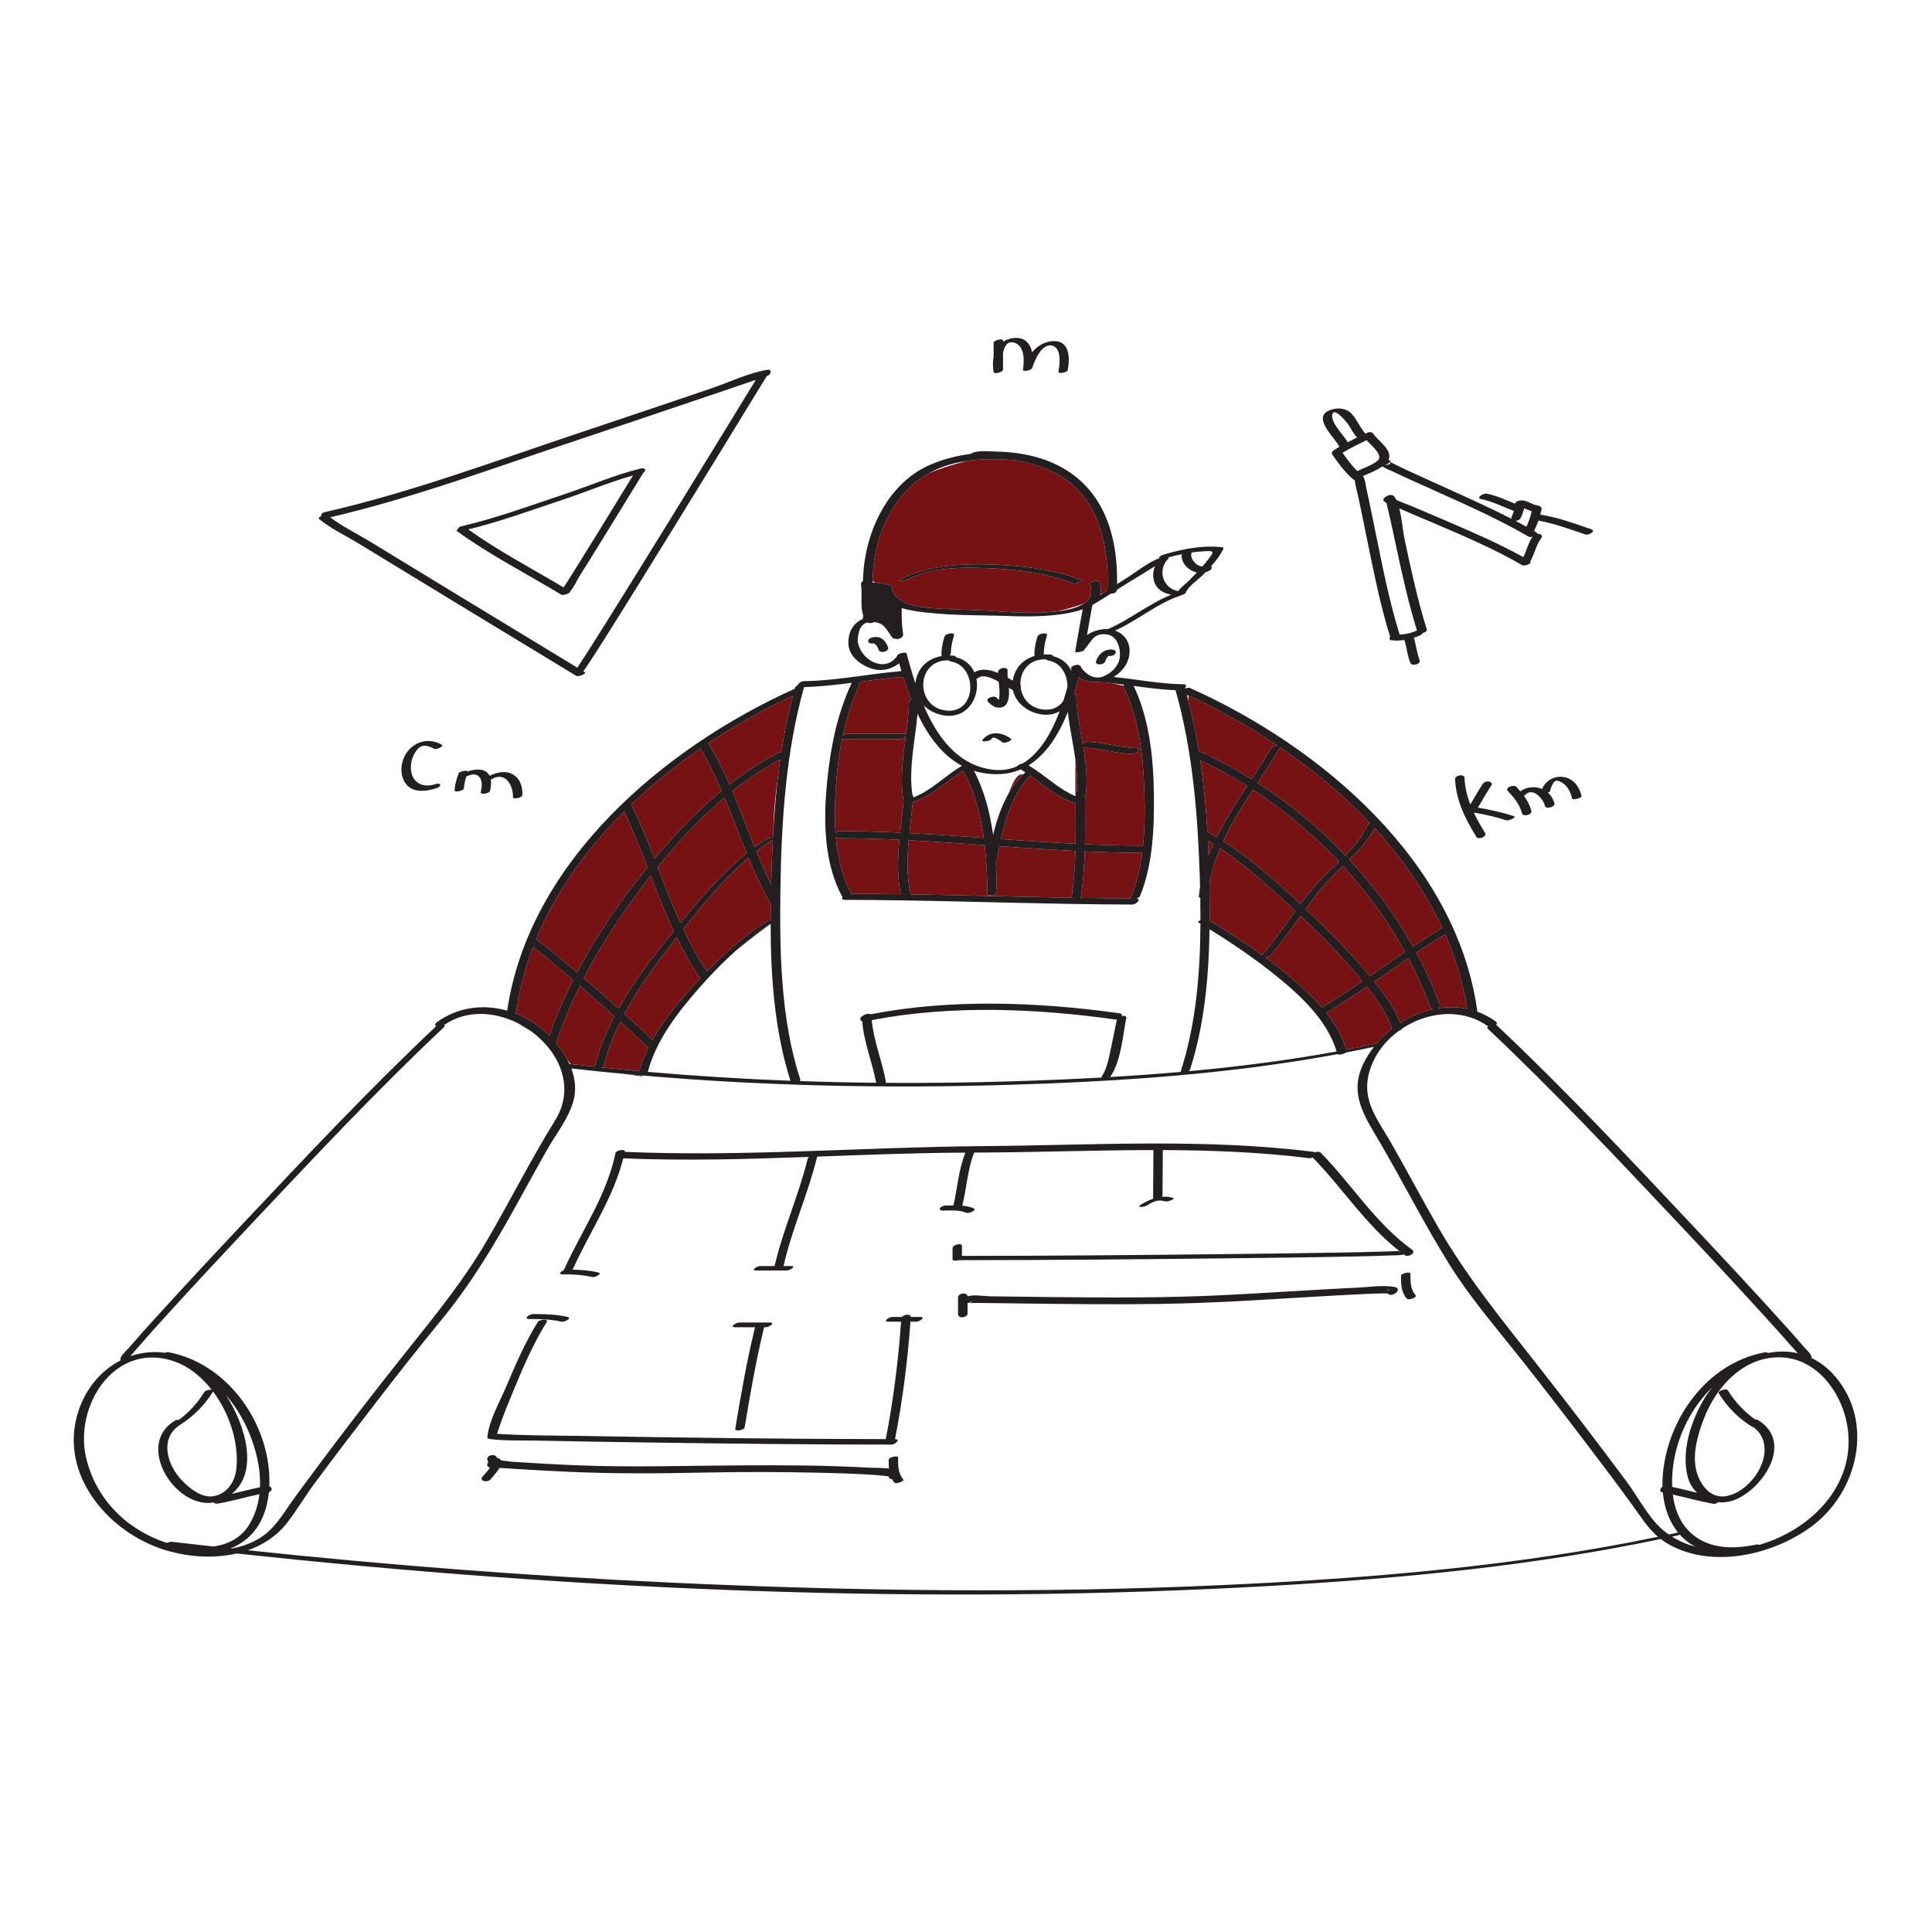 <?xml version="1.0" standalone="no"?>
<svg version="1.1" id="Layer_1" xmlns="http://www.w3.org/2000/svg" xmlns:xlink="http://www.w3.org/1999/xlink" x="0px" y="0px" width="595.28px" height="595.28px" viewBox="0 0 595.28 595.28" enable-background="new 0 0 595.28 595.28" xml:space="preserve">
<path id="color_x5F_2" fill="#761214" d="M268.857,179.088l0.996,0.459c1.328,0.11,2.644,0.243,3.917,0.663
	c0.204,0.019,0.367,0.074,0.457,0.177c0.137,0.054,0.276,0.098,0.413,0.16c0.504,0.228,0.357,0.72,0.085,1.063
	c1.735,3.788,5.609,5.01,9.738,5.483c6.281,0.72,12.628,0.698,18.936,1.016c2.917,0.147,13.937,1.285,22.414,0.255
	c2.517-0.61,5.863-1.501,8.164-2.417c1.992-1.333,2.848-3.241,1.788-5.963c-0.248-0.635,2.6-1.542,2.897-0.776
	c0.568,1.46,0.63,2.711,0.339,3.805c0.25-0.085,0.484-0.148,0.697-0.198c0.507-0.318,1.016-0.636,1.521-0.958
	c0.504-13.752-2.618-29.036-15.806-35.946c-4.214-2.208-8.82-3.568-13.528-4.201c-4.652-0.292-9.374-0.355-13.978,0.311
	c-0.192,0.049-0.373,0.085-0.567,0.137c-4.652,1.241-8.196,2.433-10.949,3.563C274.766,152.127,268.96,165.964,268.857,179.088z
	 M303.84,173.883c9.944,0.221,20.249,1.319,29.592,4.913c0.177,0.068-1.953,1.259-2.738,0.957
	c-7.757-2.983-16.372-4.227-24.637-4.623c-8.685-0.416-18.731-0.62-26.644,3.503c-0.489,0.255-3.409,0.626-2.197-0.005
	C285.244,174.445,294.933,173.686,303.84,173.883z M376.888,259.174c2.534-5.462,5.819-10.729,9.16-15.849
	c9.617,6.261,18.586,13.766,26.536,22.21c-2.189,2.128-4.453,4.208-6.538,6.474c-1.916,2.082-3.667,4.297-5.357,6.56
	C393.297,271.572,385.406,264.643,376.888,259.174z M373.911,260c-0.546,1.193-1.056,2.396-1.523,3.61
	c-0.06-1.562-0.132-3.125-0.213-4.691C372.756,259.273,373.336,259.631,373.911,260z M399.11,280.706
	c-3.318,4.585-6.486,9.292-10.213,13.558c-5.226-3.781-10.684-7.256-16.19-10.587c0.028-3.737-0.006-7.455-0.07-11.132
	c0.593-3.837,1.762-7.57,3.298-11.215C384.229,266.942,391.868,273.888,399.11,280.706z M387.447,241.191
	c2.442-3.713,4.858-7.352,6.977-10.937c9.964,6.783,19.393,14.616,27.67,23.375c-0.337,0.135-0.608,0.315-0.708,0.533
	c-1.677,3.658-4.131,6.632-6.833,9.41C406.427,255.047,397.261,247.495,387.447,241.191z M374.893,257.933
	c-0.948-0.576-1.901-1.138-2.865-1.673c-0.44-7.348-1.137-14.715-2.212-22.005c4.932,2.33,9.761,4.986,14.448,7.938
	C380.927,247.287,377.577,252.513,374.893,257.933z M421.164,304.002c3.126,3.916,6.191,8.232,7.72,12.991
	c-1.716,1.346-3.303,2.858-4.709,4.514c-3.118,0.672-6.246,1.302-9.381,1.9c-1.214-4.159-3.416-7.906-6.125-11.321
	C412.929,309.536,417.065,306.797,421.164,304.002z M435.211,315.098c-0.664,0.356-1.301,0.698-1.911,1.025
	C433.924,315.757,434.561,315.414,435.211,315.098z M419.812,302.334c-4.079,2.78-8.194,5.504-12.435,8.042
	c-0.031,0.018-0.053,0.038-0.081,0.057c-3.052-3.529-6.577-6.701-9.992-9.605c-2.398-2.04-4.885-3.974-7.424-5.841
	c0.601-0.087,1.226-0.284,1.445-0.532c3.412-3.863,6.383-8.062,9.39-12.233c0.427,0.404,0.855,0.809,1.28,1.21
	C408.284,289.38,414.328,295.629,419.812,302.334z M441.532,310.953c-3.544,0.771-6.984,2.232-10.104,4.233
	c-1.745-4.676-4.907-8.857-7.997-12.73c3.508-2.417,7.002-4.855,10.52-7.257c2.597,4.909,4.858,9.965,6.735,15.135
	C440.818,310.696,441.145,310.887,441.532,310.953z M369.412,231.677c-0.841-5.242-1.903-10.431-3.198-15.542
	c-0.036-0.733-0.038-1.323-0.025-1.81c9.229,4.245,18.5,9.38,27.375,15.35c-0.714,0.074-1.553,0.307-1.781,0.695
	c-1.869,3.19-3.972,6.415-6.121,9.691c-4.998-3.107-10.153-5.895-15.421-8.315C369.993,231.633,369.702,231.622,369.412,231.677z
	 M423.54,255.17c8.501,9.262,15.681,19.54,20.846,30.701c-3.056,1.855-6.058,3.792-9.023,5.782
	c-5.376-9.631-12.029-18.647-19.627-26.811C418.702,261.933,421.518,258.927,423.54,255.17z M413.74,266.781
	c7.442,8.094,13.943,17.021,19.182,26.53c-3.627,2.473-7.226,4.987-10.841,7.476c-4.793-5.869-10.109-11.317-15.538-16.591
	c-1.405-1.365-2.83-2.743-4.272-4.122c2.043-2.795,4.138-5.55,6.435-8.15C410.307,270.11,412.025,268.438,413.74,266.781z
	 M436.395,293.539c2.923-1.965,5.881-3.877,8.89-5.714c3.195,7.306,5.499,14.988,6.752,23.001c-2.972-0.617-6.021-0.638-9.02-0.154
	c0.448-0.259,0.733-0.657,0.567-1.114C441.593,304.072,439.176,298.722,436.395,293.539z M197.84,331.657l-5.535-0.772
	c1.869,0.175,3.74,0.335,5.61,0.497L197.84,331.657z M237.443,284.659c0,0.003,0,0.006,0,0.009
	c-2.107,1.539-6.34,4.691-10.855,8.383C230.017,289.983,233.632,287.132,237.443,284.659z M196.975,330.021
	c-3.881-0.352-7.761-0.724-11.636-1.13c0.391-0.14,0.693-0.327,0.744-0.541c1.104-4.672,2.861-9.195,5.032-13.57
	c2.807,2.56,5.595,5.138,8.367,7.73c0.089,0.083,0.225,0.129,0.383,0.15C198.68,325.039,197.696,327.493,196.975,330.021z
	 M218.29,229.094c-0.021-0.036-0.052-0.063-0.08-0.093c8.473-5.646,17.295-10.535,26.09-14.6
	c-1.497,5.671-2.656,11.448-3.557,17.282c-0.233,0.012-0.478,0.069-0.719,0.192c-5.405,2.765-10.483,6.108-15.276,9.851
	C222.848,237.401,220.765,233.159,218.29,229.094z M190.589,310.808c-3.538-3.188-7.108-6.341-10.724-9.44
	c5.464-10.575,12.136-20.567,19.356-29.931c0.418-0.543,0.847-1.084,1.272-1.625c2.233,5.77,4.492,11.524,7.101,17.107
	C201.645,294.201,195.425,302.217,190.589,310.808z M175.983,327.86c-0.047-0.005-0.109-0.001-0.173,0.004
	c-0.255-0.367-0.594-0.835-1.023-1.384c-0.956-1.81-2.126-3.522-3.426-5.079c2.004-6.056,4.48-11.947,7.316-17.673
	c3.585,3.097,7.13,6.24,10.641,9.421c-2.627,4.999-4.75,10.181-6.035,15.522C180.848,328.41,178.415,328.143,175.983,327.86z
	 M237.602,272.5c-1.653-3.329-3.146-6.73-4.555-10.168c1.647-1.285,3.334-2.486,5.064-3.578c-0.216,4.185-0.369,8.358-0.479,12.503
	C237.621,271.668,237.612,272.085,237.602,272.5z M208.498,288.835c2.118,4.353,4.484,8.583,7.26,12.614
	c-0.657,0.698-1.313,1.397-1.958,2.102c-4.62,5.054-9.292,10.688-12.744,16.858c-2.885-2.69-5.787-5.366-8.711-8.018
	c4.483-8.362,10.371-16.157,15.991-23.35C208.389,288.973,208.444,288.903,208.498,288.835z M240.39,234.012
	c-0.304,2.129-0.57,4.266-0.813,6.406c-0.645,4.466-1.117,9.013-1.238,13.239c-0.021,0.732-0.038,1.452-0.054,2.167
	c-0.044,0.743-0.098,1.486-0.137,2.228c-0.646,0.034-1.554,0.214-1.813,0.375c-1.302,0.804-2.573,1.672-3.82,2.585
	c-2.318-5.743-4.47-11.559-6.886-17.255C230.271,240.058,235.187,236.756,240.39,234.012z M159.571,315.27
	c1.396,0.702,2.74,1.515,4.006,2.43C161.909,316.771,160.569,315.936,159.571,315.27z M230.642,264.287
	c1.968,4.73,4.092,9.39,6.636,13.861c0.049,0.086,0.122,0.15,0.206,0.204c-0.024,1.68-0.04,3.367-0.043,5.061
	c-0.315,0.067-0.583,0.146-0.705,0.222c-6.98,4.29-13.21,9.804-18.94,15.691c-2.786-4.179-5.153-8.564-7.271-13.073
	C216.48,278.693,223.127,270.666,230.642,264.287z M223.226,245.719c2.369,5.683,4.507,11.472,6.837,17.174
	c-7.642,6.145-14.283,14.036-20.406,21.503c-2.557-5.648-4.782-11.462-7.023-17.271C208.806,259.5,215.641,252.105,223.226,245.719z
	 M197.761,269.406c-7.449,9.368-14.309,19.503-19.947,30.223c-4.095-3.47-8.243-6.875-12.467-10.181
	c-0.04-0.031-0.087-0.055-0.138-0.075c6.027-14.649,15.567-27.847,27.084-39.32c2.666,5.607,4.958,11.392,7.207,17.196
	C198.917,267.967,198.334,268.686,197.761,269.406z M164.247,291.772c4.186,3.313,8.309,6.708,12.371,10.178
	c-2.818,5.579-5.293,11.31-7.34,17.172c-0.354-0.353-0.711-0.695-1.07-1.023c-2.792-2.552-6.019-4.536-9.448-5.859
	c0.171-0.15,0.29-0.325,0.317-0.521C160.04,304.816,161.813,298.163,164.247,291.772z M201.665,264.622
	c-2.202-5.667-4.472-11.304-7.139-16.747c6.605-6.319,13.793-12.088,21.3-17.259c2.496,4.198,4.601,8.572,6.521,13.032
	C214.771,249.896,207.93,257.124,201.665,264.622z M348.36,276.804c-5.123-0.014-10.245-0.069-15.368-0.146
	c0.73-4.755,1.076-9.53,1.227-14.316c5.674,0.25,11.352,0.411,17.037,0.429c0.255,0,0.479-0.053,0.675-0.138
	c-0.64,4.887-1.748,9.674-3.571,14.106C348.351,276.763,348.353,276.784,348.36,276.804z M303.123,258.169
	c-7.641-0.545-15.282-1.073-22.93-1.468c0.337-3.197,0.748-6.387,1.038-9.548c5.92-1.919,10.357-6.377,15.548-9.675
	C300.21,243.709,302.108,250.873,303.123,258.169z M278.302,208.537c0.736,2.32,1.557,4.68,2.484,7.007l-0.001,0.03
	c-0.412,0.196-0.722,0.471-0.728,0.805c-0.058,3.261-0.443,6.54-0.876,9.824c-0.131-0.063-0.327-0.103-0.622-0.103
	c-5.793,0-11.586,0-17.38,0c-0.45,0-1.072,0.29-1.492,0.624c1.248-5.783,3.043-11.439,5.533-16.695
	c4.254-0.562,8.509-1.122,12.789-1.446C278.11,208.576,278.208,208.56,278.302,208.537z M339.973,210.257
	c0.865,0.066,1.727,0.155,2.588,0.245l3.506,0.767c-0.019,0.04-0.026,0.077-0.01,0.11c4.999,10.001,6.18,21.755,6.545,32.778
	c0.177,5.349,0.148,10.981-0.439,16.529c-0.18-0.074-0.4-0.12-0.672-0.121c-5.742-0.018-11.476-0.181-17.207-0.436
	c0.093-4.594,0.045-9.195,0.018-13.797c0.963-5.299,0.363-10.636-0.519-15.972c0.091,0.015,0.194,0.025,0.313,0.028
	c5.007,0.129,9.794,1.803,14.805,1.932c1.205,0.031,3.047-1.762,1.082-1.813c-5.007-0.129-9.794-1.803-14.805-1.932
	c-0.528-0.014-1.178,0.323-1.577,0.71c-0.858-5.02-1.877-10.037-1.979-15.018c-0.005-0.241-0.291-0.355-0.681-0.368
	c0.55-1.781,1.026-3.535,1.439-5.219c1.975,1.351,4.442,1.723,6.835,1.313C339.343,210.129,339.581,210.228,339.973,210.257z
	 M280.614,275.568c-1.285-5.472-1.152-11.067-0.641-16.662c7.815,0.403,15.623,0.946,23.431,1.504
	c0.59,5.126,0.789,10.273,0.818,15.163c0.004,0.663,2.903,0.181,2.897-0.776c-0.018-2.959-0.101-6.015-0.291-9.101
	c0.151-0.116,0.257-0.246,0.281-0.385c0.253-1.46,0.534-3,0.85-4.577c7.791,0.555,15.583,1.085,23.381,1.468
	c-0.136,4.818-0.469,9.625-1.18,14.413C313.645,276.337,297.131,275.841,280.614,275.568z M308.42,258.546
	c1.571-7.09,4.073-14.614,8.916-19.478c0.127,0.042,0.256,0.087,0.387,0.134c4.369,3.133,8.428,6.805,13.684,8.242
	c0.025,4.184,0.059,8.368-0.014,12.545C323.73,259.61,316.075,259.09,308.42,258.546z M277.757,206.784
	c-0.246,0.02-0.49,0.049-0.736,0.07l0.707-0.17C277.738,206.718,277.747,206.75,277.757,206.784z M331.396,245.331
	c-0.019-0.008-0.037-0.019-0.056-0.027v-11.308c0.447,3.248,0.702,6.493,0.459,9.721c-0.245,0.184-0.408,0.407-0.408,0.662
	C331.392,244.697,331.395,245.014,331.396,245.331z M310.779,244.452c1.127-3.04,2.373-5.456,3.561-5.795
	c0.253-0.072,0.564-0.087,0.914-0.062C313.495,240.292,312.022,242.279,310.779,244.452z M277.535,275.523
	c-5.067-0.074-10.134-0.128-15.202-0.139c-2.888-5.342-4.261-11.352-4.796-17.467c0.202,0.207,0.538,0.346,1.027,0.347
	c6.191,0.019,12.374,0.211,18.553,0.5C276.58,264.385,276.379,270.011,277.535,275.523z M259.49,227.646
	c0.129,0.044,0.312,0.069,0.555,0.069c5.793,0,11.586,0,17.38,0c0.515,0,1.252-0.378,1.658-0.768
	c-0.881,6.602-1.858,13.224-0.696,19.766c-0.276,3.258-0.691,6.548-1.046,9.846c-6.175-0.289-12.354-0.48-18.542-0.5
	c-0.65-0.002-1.123,0.325-1.35,0.727c-0.314-4.411-0.228-8.854,0.011-13.118C257.757,238.383,258.397,232.97,259.49,227.646z"></path>
<path id="color_x5F_1" d="M302.741,227.948c2.278-2.896,6.217-2.339,8.797-0.265c0.534,0.43-2.06,1.556-2.721,1.024
	c-0.577-0.464-1.206-0.952-1.907-1.215c-0.817-0.307-0.979-0.388-1.527,0.308C304.924,228.384,302.099,228.764,302.741,227.948z
	 M271.837,196.855c-0.89-0.661-2.063-0.69-3.101-0.468c-0.527,0.113-1.382,0.64-1.205,1.298c0.175,0.653,1.045,0.638,1.587,0.541
	c-0.012,0.003-0.007,0.004,0.029,0.001c0.021,0.006,0.031,0.009,0.069,0.02c0.169,0.047,0.359,0.169,0.518,0.315
	c0.498,0.458,0.794,1.07,1.015,1.698c0.432,1.23,3.316,0.414,2.897-0.776C273.28,198.438,272.737,197.524,271.837,196.855z
	 M337.743,203.611c0.814-2.319,2.936-3.908,5.445-3.369c0.66,0.142,0.761,0.839,0.345,1.287c-0.485,0.523-1.233,0.672-1.913,0.563
	c-0.008,0.013-0.059,0.032-0.089,0.038c-0.052,0.031-0.099,0.059-0.104,0.063c0.062-0.047,0.03-0.013-0.095,0.102
	c-0.402,0.451-0.642,0.999-0.841,1.565C340.102,204.968,337.209,205.13,337.743,203.611z M341.484,202.078
	c0.018,0.004,0.024,0.007,0.032,0.01c0.015-0.002,0.024-0.002,0.036-0.003C341.529,202.081,341.506,202.083,341.484,202.078z
	 M279.413,178.633c7.913-4.123,17.959-3.918,26.644-3.503c8.266,0.396,16.88,1.639,24.637,4.623
	c0.785,0.302,2.915-0.889,2.738-0.957c-9.344-3.594-19.648-4.692-29.592-4.913c-8.907-0.198-18.596,0.562-26.625,4.745
	C276.004,179.26,278.923,178.888,279.413,178.633z M464.074,252.74c0.784,0.255,3.408-0.941,2.336-1.29
	c-3.618-1.178-7.3-1.973-11.046-2.61c1.413-2.288,2.7-4.653,4.177-6.901c0.405-0.617-0.349-1.104-0.868-1.158
	c-0.745-0.078-1.482,0.249-1.891,0.871c-1.329,2.023-2.499,4.146-3.749,6.218c-1.007-2.608-1.685-5.321-1.78-8.144
	c-0.047-1.412-2.959-0.87-2.92,0.277c0.221,6.535,3.201,12.383,6.563,17.851c0.611,0.993,3.402-0.026,2.668-1.22
	c-1.203-1.956-2.374-3.985-3.376-6.088c0.051-0.043,0.087-0.102,0.133-0.149C457.624,250.98,460.875,251.698,464.074,252.74z
	 M477.6,243.726c0.206-0.893,0.495-1.688,0.998-2.457c0.668-1.021,1.365-0.795,2.351-0.316c1.952,0.95,2.984,3.081,3.443,5.093
	c0.131,0.577,3.042-0.146,2.897-0.776c-0.695-3.054-2.714-5.663-5.995-5.914c-2.785-0.214-5.13,1.353-6.162,3.746
	c-2.111-0.894-4.656-0.711-6.688,0.698c-0.396-0.46-0.804-0.909-1.227-1.34c-0.874-0.891-3.624,0.265-2.661,1.246
	c1.917,1.954,3.646,4.171,4.388,6.846c0.353,1.271,3.249,0.491,2.897-0.776c-0.458-1.65-1.265-3.15-2.255-4.528
	c0.076-0.066,0.158-0.125,0.225-0.201c2.38-2.73,5.656,0.978,6.248,3.333c0.255,1.017,3.156,0.253,2.897-0.776
	c-0.355-1.412-1.082-2.54-2.02-3.374C477.287,244.094,477.554,243.922,477.6,243.726z M128.673,230.819
	c1.44-1.65,3.288-1.074,5-0.145c0.737,0.4,3.424-0.71,2.333-1.302c-5.317-2.885-11.165,0.423-12.188,6.19
	c-0.423,2.386,0.083,5.041,1.942,6.706c2.328,2.086,6.078,1.46,8.754,0.584c1.673-0.547,1.372-1.809-0.335-1.251
	c-4.522,1.479-7.921-1.011-7.557-5.823C126.759,233.962,127.477,232.19,128.673,230.819z M158.058,245.712
	c-0.02,0.579,2.866,0.16,2.897-0.776c0.094-2.774-0.805-5.387-3.457-6.589c-2.069-0.938-4.568-0.306-6.646,0.677
	c-0.229-0.453-0.556-0.858-1.011-1.186c-1.574-1.135-3.824-0.777-5.696-0.149c-0.317-0.444-2.574-0.089-2.855,0.653
	c-0.651,1.721-1.134,3.363-1.231,5.211c-0.034,0.635,2.846,0.211,2.897-0.776c0.065-1.24,0.355-2.396,0.737-3.544
	c0.032-0.013,0.068-0.025,0.097-0.038c1.298-0.564,2.677-1.009,3.807,0.104c1.189,1.171,0.849,3.346,0.523,4.775
	c-0.207,0.907,2.684,0.434,2.88-0.428c0.24-1.054,0.404-2.284,0.222-3.403c0.077-0.041,0.157-0.077,0.23-0.122
	C155.668,237.531,158.185,241.942,158.058,245.712z M309.051,113.873c0-1.678,0-3.356,0-5.034c0.346-2.062,1.246-3.803,3.307-3.296
	c3.437,0.844,3.281,5.736,2.822,8.31c-0.149,0.838,2.648,0.264,2.869-0.469c0.66-2.188,2.854-7.619,6.05-6.912
	c3.161,0.7,2.395,5.989,2.024,8.024c-0.149,0.816,2.728,0.309,2.869-0.469c0.718-3.941,0.579-9.227-4.632-8.921
	c-2.606,0.153-4.741,1.53-6.346,3.427c-0.581-2.655-2.244-4.767-5.656-4.377c-1.325,0.151-2.417,0.56-3.307,1.153
	c0-0.149,0-0.298,0-0.448c0-0.598-2.897-0.142-2.897,0.776c0,1.43,0,2.86,0,4.29c-0.301,1.477-0.288,3.102,0,4.722
	C306.284,115.386,309.051,114.692,309.051,113.873z M98.312,159.923c-0.313-0.256,0.071-0.627,0.65-0.9
	c-0.114-0.461,0.206-1.016,1.096-1.218c26.565-6.055,52.573-15.799,78.38-24.41c13.57-4.528,27.121-9.109,40.667-13.71
	c5.514-1.873,11.402-4.732,17.168-5.722c1.856-0.319,1.314,1.511-0.035,1.941c-9.851,16.116-19.732,32.213-29.653,48.285
	c-6.631,10.742-13.26,21.486-20.006,32.156c-1.879,2.972-3.743,5.958-5.711,8.872c-0.392,0.58-0.757,1.138-1.186,1.587
	c0.17,0.104,0.34,0.207,0.511,0.311c0.665,0.403-1.887,1.582-2.704,1.086c-13.12-7.958-26.235-15.924-39.346-23.897
	c-9.174-5.58-18.348-11.161-27.508-16.763C106.626,165.091,101.964,162.9,98.312,159.923z M179.099,206.29
	c-0.101-0.008-0.192-0.009-0.285-0.011c0.016,0.009,0.031,0.019,0.046,0.028C178.948,206.293,179.031,206.285,179.099,206.29z
	 M101.737,159.389c3.726,2.852,8.286,5.041,12.246,7.461c8.946,5.468,17.902,10.919,26.86,16.367
	c12.339,7.504,24.683,15,37.03,22.492c0.049-0.069,0.096-0.134,0.149-0.213c0.725-1.074,1.433-2.159,2.135-3.248
	c2.307-3.575,4.573-7.176,6.833-10.782c6.56-10.469,13.056-20.979,19.539-31.496c8.81-14.291,17.59-28.599,26.347-42.922
	c-0.671,0.226-1.342,0.451-2.012,0.678c-4.497,1.522-8.99,3.052-13.485,4.578c-13.508,4.585-27.022,9.152-40.556,13.659
	C152.089,144.199,127.175,153.482,101.737,159.389z M140.79,163.628c-0.204-0.149-0.029-0.381,0.312-0.602
	c-0.001-0.33,0.334-0.707,1.119-0.889c10.807-2.507,21.383-6.426,31.892-9.935c7.653-2.556,15.363-5.899,23.205-7.822
	c1.497-0.367,1.986,0.624,0.973,1.18c-3.988,6.523-7.986,13.04-12.003,19.545c-2.608,4.223-5.213,8.448-7.864,12.644
	c-0.704,1.114-1.608,3.282-2.767,4.446c0.381,0.381-1.993,1.473-2.747,1.016C162.289,176.77,150.825,170.942,140.79,163.628z
	 M144.289,163.126c9.218,6.603,19.559,12.031,29.333,17.844c0.212-0.272,0.417-0.533,0.526-0.703
	c0.929-1.448,1.847-2.904,2.76-4.362c2.595-4.145,5.167-8.304,7.733-12.467c3.477-5.641,6.941-11.288,10.399-16.94
	c-7.282,2.055-14.47,5.091-21.602,7.464C163.822,157.161,154.152,160.7,144.289,163.126z M558.071,470.398
	c-11.829,8.68-30.314,13.002-43.814,5.481c-0.934-0.52-1.776-1.084-2.556-1.685c-39.23,8.247-79.401,12.112-119.368,14.402
	c-106.297,6.092-213.534,1.491-319.408-9.945c-8.448,1.956-17.932,0.805-25.588-2.324c-16.036-6.551-29.186-23.682-23.11-41.742
	c2.416-7.18,7.214-12.547,13.027-15.478c-0.061-0.057-0.111-0.123-0.136-0.205c-0.274-0.908,2.042-2.976,2.512-3.523
	c2.659-3.099,5.395-6.132,8.138-9.155c8.897-9.804,17.927-19.488,27.005-29.125c19.464-20.66,38.951-41.454,59.625-60.92
	c0.004-0.004,0.011-0.007,0.016-0.012c-0.417-0.25-0.515-0.683,0.202-1.206c6.492-4.74,14.389-5.625,21.653-3.56
	c6.755-45.96,48.397-81.104,88.625-99.196c0.045-0.16,0.085-0.321,0.13-0.481c0.057-0.2,0.331-0.371,0.685-0.503
	c0.108-0.548,1.131-1.329,1.919-1.339c9.87-0.129,19.58-2.172,29.393-3.028c0.246-0.021,0.49-0.05,0.736-0.07
	c-0.01-0.034-0.019-0.066-0.029-0.1c-0.236-0.78-0.462-1.551-0.682-2.314c-2.214,1.756-5.146,2.556-8,1.785
	c-3.438-0.929-7.425-3.698-7.626-7.641c-0.192-3.767,1.455-6.556,4.524-7.839l-0.104-0.019l0.11-1.047
	c-0.875-2.615-0.317-6.229-0.564-8.826c-0.065-0.116-0.08-0.245-0.046-0.38c-0.019-0.141-0.036-0.285-0.061-0.419
	c-0.072-0.378,0.21-0.708,0.621-0.943c0.204-14.112,7.12-29.818,20.44-35.721c4.16-1.843,8.405-2.909,12.725-3.454
	c1.785-1.265,6.143-0.754,7.692-0.731c5.985,0.087,12.26,1.103,17.751,3.565c15.211,6.82,19.918,21.633,19.689,37.261
	c0.787-0.5,1.574-1,2.366-1.49c3.25-2.012,6.922-5.085,10.648-6.495c-0.122-0.293,0.206-0.742,1.087-1.013
	c2.313-0.713,4.724-1.336,7.171-1.793c0.215-0.063,0.441-0.102,0.661-0.114c3.428-0.593,6.914-0.838,10.296-0.449
	c0.197,0.022,0.673,0.156,0.525,0.469c-0.934,1.976-2.307,3.742-3.79,5.394c0.332,0.359,0.282,0.917-0.572,1.383
	c-0.368,0.201-0.751,0.337-1.139,0.446c-0.285,0.295-0.569,0.587-0.85,0.877c-1.367,1.408-4.557,3.53-5.236,5.417
	c-0.125,0.349-0.685,0.613-1.279,0.752c-0.136,0.086-0.325,0.174-0.586,0.261c-7.093,2.365-13.106,7.659-19.941,10.688
	c3.014,1.06,4.936,3.832,4.402,7.494c-0.433,2.974-2.366,5.343-4.858,6.792c7.179,0.713,14.237,2.169,21.483,2.253
	c1.092,0.013,1.019,0.593,0.528,1.104c0.019,0.067,0.036,0.134,0.054,0.201c0.539-0.211,1.144-0.306,1.507-0.144
	c40.299,18.039,82.053,53.365,88.495,99.49c0.011,0.076,0.008,0.149-0.004,0.221c1.969,0.714,3.882,1.713,5.696,3.037
	c0.449,0.328,0.404,0.702,0.125,1.02c0.031,0.02,0.065,0.037,0.092,0.062c20.893,19.672,40.589,40.688,60.244,61.583
	c8.979,9.545,17.927,19.123,26.718,28.841c2.656,2.937,5.323,5.87,7.883,8.892c0.434,0.512,2.485,2.346,2.234,3.176
	c-0.01,0.032-0.029,0.061-0.044,0.091c2.636,1.252,5.126,3.125,7.345,5.715C577.616,438.319,572.427,459.863,558.071,470.398z
	 M445.285,287.825c-3.008,1.837-5.967,3.749-8.89,5.714c2.781,5.183,5.198,10.533,7.189,16.018c0.166,0.458-0.119,0.855-0.567,1.114
	c2.999-0.484,6.047-0.462,9.02,0.154C450.783,302.813,448.479,295.13,445.285,287.825z M372.636,272.545
	c0.064,3.677,0.098,7.395,0.07,11.132c5.506,3.331,10.964,6.806,16.19,10.587c3.727-4.267,6.895-8.973,10.213-13.558
	c-7.242-6.818-14.881-13.764-23.176-19.376C374.398,264.976,373.229,268.708,372.636,272.545z M373.911,260
	c-0.575-0.369-1.155-0.727-1.737-1.081c0.081,1.565,0.153,3.129,0.213,4.691C372.855,262.396,373.365,261.193,373.911,260z
	 M389.88,294.985c2.539,1.867,5.026,3.801,7.424,5.841c3.415,2.905,6.939,6.077,9.992,9.605c0.028-0.019,0.05-0.039,0.081-0.057
	c4.24-2.537,8.356-5.261,12.435-8.042c-5.483-6.705-11.528-12.954-17.816-18.904c-0.425-0.402-0.853-0.807-1.28-1.21
	c-3.007,4.172-5.978,8.371-9.39,12.233C391.106,294.702,390.481,294.898,389.88,294.985z M422.081,300.787
	c3.615-2.489,7.214-5.003,10.841-7.476c-5.239-9.509-11.74-18.436-19.182-26.53c-1.715,1.657-3.433,3.33-5.035,5.143
	c-2.297,2.601-4.392,5.355-6.435,8.15c1.442,1.379,2.867,2.756,4.272,4.122C411.972,289.47,417.288,294.918,422.081,300.787z
	 M412.584,265.536c-7.95-8.444-16.919-15.95-26.536-22.21c-3.341,5.12-6.626,10.387-9.16,15.849
	c8.519,5.469,16.41,12.397,23.802,19.395c1.69-2.263,3.441-4.478,5.357-6.56C408.131,269.745,410.395,267.665,412.584,265.536z
	 M384.263,242.193c-4.687-2.953-9.516-5.609-14.448-7.938c1.076,7.29,1.772,14.657,2.212,22.005
	c0.964,0.536,1.917,1.098,2.865,1.673C377.577,252.513,380.927,247.287,384.263,242.193z M366.6,329.726
	c-0.04,0.123-0.161,0.233-0.326,0.33c15.281-1.394,30.508-3.325,45.558-6.08c-2.858-9.509-10.879-17.017-18.366-23.094
	c-6.584-5.345-13.586-10.112-20.787-14.574C372.445,300.993,371.114,315.901,366.6,329.726z M414.793,323.407
	c3.136-0.598,6.263-1.228,9.381-1.9c1.407-1.656,2.993-3.168,4.709-4.514c-1.529-4.759-4.594-9.075-7.72-12.991
	c-4.098,2.795-8.234,5.534-12.496,8.083C411.377,315.501,413.579,319.248,414.793,323.407z M431.429,315.186
	c3.119-2.001,6.559-3.462,10.104-4.233c-0.387-0.066-0.714-0.256-0.845-0.619c-1.877-5.17-4.138-10.226-6.735-15.135
	c-3.518,2.402-7.012,4.841-10.52,7.257C426.521,306.329,429.684,310.51,431.429,315.186z M423.54,255.17
	c-2.022,3.757-4.838,6.762-7.805,9.672c7.598,8.164,14.25,17.18,19.627,26.811c2.966-1.99,5.968-3.927,9.023-5.782
	C439.221,274.71,432.041,264.433,423.54,255.17z M394.424,230.255c-2.119,3.584-4.535,7.224-6.977,10.937
	c9.814,6.303,18.98,13.856,27.106,22.382c2.702-2.778,5.156-5.752,6.833-9.41c0.1-0.218,0.372-0.398,0.708-0.533
	C413.817,244.871,404.389,237.038,394.424,230.255z M365.699,214.096c0.181,0.677,0.343,1.36,0.515,2.039
	c1.295,5.111,2.356,10.3,3.198,15.542c0.291-0.055,0.582-0.044,0.828,0.069c5.269,2.42,10.424,5.208,15.421,8.315
	c2.149-3.276,4.252-6.501,6.121-9.691c0.228-0.389,1.066-0.622,1.781-0.695c-8.874-5.97-18.145-11.105-27.375-15.35
	C366.025,214.25,365.862,214.17,365.699,214.096z M342.562,210.502c-0.861-0.09-1.723-0.179-2.588-0.245
	c-0.392-0.03-0.63-0.128-0.758-0.262c-2.393,0.41-4.861,0.038-6.835-1.313c-0.413,1.684-0.889,3.438-1.439,5.219
	c0.39,0.013,0.676,0.127,0.681,0.368c0.102,4.98,1.121,9.998,1.979,15.018c0.399-0.387,1.049-0.724,1.577-0.71
	c5.011,0.129,9.798,1.803,14.805,1.932c1.965,0.05,0.123,1.844-1.082,1.813c-5.011-0.129-9.798-1.803-14.805-1.932
	c-0.118-0.003-0.221-0.013-0.313-0.028c0.881,5.336,1.481,10.673,0.519,15.972c0.027,4.602,0.075,9.204-0.018,13.797
	c5.73,0.254,11.465,0.418,17.207,0.436c0.272,0.001,0.492,0.047,0.672,0.121c0.587-5.548,0.617-11.18,0.439-16.529
	c-0.366-11.023-1.546-22.777-6.545-32.778c-0.016-0.033-0.009-0.07,0.01-0.11c0.045-0.094,0.177-0.203,0.367-0.313
	C345.146,210.789,343.855,210.638,342.562,210.502z M351.256,262.77c-5.685-0.018-11.363-0.179-17.037-0.429
	c-0.151,4.786-0.497,9.561-1.227,14.316c5.123,0.078,10.245,0.133,15.368,0.146c-0.007-0.02-0.009-0.041,0-0.065
	c1.823-4.433,2.931-9.22,3.571-14.106C351.735,262.717,351.511,262.771,351.256,262.77z M290.568,220.383
	c-2.284-0.413-4.413-1.495-5.978-3.055c4.037,9.478,10.145,18.037,20.518,19.726c3.113,0.507,5.86,0.107,8.291-0.944
	c0.173-0.38,1.022-0.775,1.733-0.893c5.272-3.149,8.893-9.5,11.377-16.078c-1.612,0.937-3.625,1.352-6.009,0.921
	c-4.035-0.729-7.579-3.55-8.382-7.401c-0.058-0.019-0.116-0.038-0.167-0.066c-0.303-0.165-0.687-0.4-1.121-0.67
	c0.091,1.035,0.119,2.072-0.051,3.114c-0.208,1.28-0.807,2.634-2.221,2.936c-1.742,0.372-2.963-0.571-4.14-1.751
	c-0.974-0.977,1.773-2.14,2.66-1.25c0.2,0.201,0.437,0.455,0.696,0.672c0.196-0.977,0.211-1.988,0.174-2.979
	c-0.032-0.864-0.15-1.747-0.257-2.63c-2.331-1.287-4.874-2.297-6.22-1.174c-0.179,0.149-0.394,0.245-0.62,0.302
	C301.947,214.851,298.05,221.734,290.568,220.383z M314.482,211.825c0.457,3.411,2.949,6.582,7.5,6.83
	c2.65,0.145,4.526-1.009,5.651-2.734c0.467-1.44,0.884-2.864,1.255-4.247c0.104-3.638-1.877-7.47-5.904-8.159
	c-0.36-0.062-0.556-0.195-0.632-0.358c-5.49-0.243-8.147,3.899-7.934,7.971C314.646,211.342,314.636,211.589,314.482,211.825z
	 M314.489,237.069c-2.011,0.864-4.218,1.383-6.648,1.457c-2.828,0.085-5.394-0.292-7.74-1.026c3.13,5.979,4.909,12.763,5.887,19.676
	c1.092-4.416,2.582-8.859,4.792-12.724c1.243-2.173,2.716-4.16,4.474-5.856c0.223-0.215,0.444-0.432,0.676-0.637
	C315.456,237.649,314.975,237.354,314.489,237.069z M293.053,203.837c-0.36-0.062-0.556-0.195-0.632-0.358
	c-10.432-0.462-10.63,14.938-0.371,15.497C300.991,219.464,301.191,205.23,293.053,203.837z M282.706,219.947
	c-0.74,8.285-2.768,16.666-1.6,24.902c0.182,0.121,0.292,0.303,0.271,0.564c-0.008,0.103-0.018,0.206-0.026,0.309
	c5.553-2.047,9.927-6.792,15.042-9.763C290.261,232.701,285.926,226.692,282.706,219.947z M280.193,256.701
	c7.648,0.395,15.289,0.923,22.93,1.468c-1.015-7.296-2.913-14.46-6.345-20.69c-5.191,3.297-9.627,7.756-15.548,9.675
	C280.941,250.314,280.53,253.504,280.193,256.701z M279.974,258.906c-0.512,5.595-0.645,11.19,0.641,16.662
	c16.517,0.273,33.03,0.769,49.547,1.047c0.711-4.788,1.044-9.595,1.18-14.413c-7.799-0.383-15.59-0.914-23.381-1.468
	c-0.316,1.576-0.596,3.117-0.85,4.577c-0.024,0.139-0.13,0.269-0.281,0.385c0.19,3.086,0.273,6.142,0.291,9.101
	c0.006,0.958-2.894,1.439-2.897,0.776c-0.029-4.889-0.228-10.037-0.818-15.163C295.597,259.853,287.789,259.31,279.974,258.906z
	 M331.393,259.989c0.073-4.177,0.039-8.361,0.014-12.545c-5.256-1.437-9.315-5.108-13.684-8.242
	c-0.102-0.073-0.202-0.149-0.304-0.222c-0.029,0.028-0.055,0.06-0.083,0.088c-4.842,4.864-7.345,12.388-8.916,19.478
	C316.075,259.09,323.73,259.61,331.393,259.989z M331.799,243.717c0.243-3.229-0.012-6.473-0.459-9.721
	c-0.672-4.885-1.781-9.779-2.316-14.639c-2.662,6.672-6.512,12.997-12.119,16.455c4.94,2.921,9.163,7.258,14.435,9.492
	c0.019,0.008,0.037,0.019,0.056,0.027c-0.001-0.317-0.004-0.634-0.005-0.952C331.391,244.124,331.554,243.901,331.799,243.717z
	 M370.487,174.537c0.735-0.835,1.45-1.687,2.097-2.584c1.485-2.061,1.554-2.25-1.277-2.123c-1.389,0.063-2.77,0.196-4.143,0.391
	C366.409,171.964,368.604,174.542,370.487,174.537z M358.535,178.444c0.806,2.086,2.438,3.303,4.464,3.686
	c0.875-1.204,2.436-2.322,3.325-3.221c0.822-0.832,1.65-1.672,2.467-2.524c-1.022-0.212-2-0.68-2.817-1.389
	c-1.217-1.057-2.142-2.665-1.818-4.246c-1.488,0.304-2.969,0.651-4.431,1.063c0.347,0.003,0.539,0.071,0.353,0.237
	C358.336,173.612,357.684,176.24,358.535,178.444z M342.261,182.92c-1.875,1.197-3.759,2.381-5.676,3.499
	c-0.594,3.083-1.127,6.177-1.661,9.271c0.056-0.042,0.105-0.09,0.164-0.13c1.721-1.169,4.124-1.847,6.206-1.716
	c0.003,0,0.006,0.001,0.01,0.001c6.203-2.521,12.82-7.921,19.602-10.623c-2.33-0.364-4.496-1.567-5.267-4.002
	c-0.521-1.645-0.412-3.311,0.266-4.765c-0.573,0.344-1.147,0.687-1.718,1.035c-2.487,1.518-4.966,3.048-7.44,4.586
	c-0.867,0.539-1.73,1.086-2.592,1.636c0,0.009,0,0.019-0.001,0.028C344.123,182.518,343.093,182.979,342.261,182.92z
	 M268.847,179.464c0.336,0.029,0.671,0.056,1.007,0.083c1.328,0.11,2.644,0.243,3.917,0.663c0.204,0.019,0.367,0.074,0.457,0.177
	c0.137,0.054,0.276,0.098,0.413,0.16c0.504,0.228,0.357,0.72,0.085,1.063c1.735,3.788,5.609,5.01,9.738,5.483
	c6.281,0.72,12.628,0.698,18.936,1.016c2.917,0.147,13.937,1.285,22.414,0.255c3.335-0.405,6.267-1.148,8.164-2.417
	c1.992-1.333,2.848-3.241,1.788-5.963c-0.248-0.635,2.6-1.542,2.897-0.776c0.568,1.46,0.63,2.711,0.339,3.805
	c-0.024,0.093-0.034,0.192-0.064,0.282c0.254-0.159,0.507-0.32,0.761-0.48c0.507-0.318,1.016-0.636,1.521-0.958
	c0.504-13.752-2.618-29.036-15.806-35.946c-4.214-2.208-8.82-3.568-13.528-4.201c-4.652-0.292-9.374-0.355-13.978,0.311
	c-3.185,0.461-6.314,1.267-9.323,2.6c-0.755,0.334-1.482,0.707-2.193,1.099c-11.625,6.408-17.431,20.245-17.533,33.369
	C268.856,179.213,268.847,179.339,268.847,179.464z M279.397,201.665c0.772,2.783,1.634,5.811,2.656,8.891
	c0.04-0.427,0.1-0.86,0.208-1.303c1.012-4.176,4.174-6.512,7.976-7.131c-0.115-0.124-0.187-0.283-0.184-0.492
	c0.026-1.872,0.394-3.692,0.966-5.471c0.352-1.095,3.292-1.469,2.915-0.298c-0.572,1.779-0.939,3.598-0.966,5.471
	c-0.003,0.24-0.146,0.45-0.36,0.624c0.405,0.007,0.812,0.026,1.222,0.068c0.487,0.05,0.672,0.242,0.672,0.472
	c2.879,0.692,4.758,2.469,5.731,4.664c2.164-1.338,4.764-0.869,7.282,0.188c0.003-0.134,0.003-0.269,0.012-0.403
	c0.084-1.246,3.027-1.7,2.929-0.248c-0.048,0.711-0.019,1.422,0.042,2.134c0.535,0.299,1.053,0.6,1.551,0.894
	c0.04-0.263,0.08-0.525,0.145-0.793c0.893-3.683,3.457-5.935,6.658-6.842c-0.097-0.119-0.156-0.269-0.154-0.459
	c0.026-1.872,0.394-3.692,0.965-5.471c0.352-1.095,3.292-1.469,2.915-0.298c-0.572,1.779-0.939,3.598-0.965,5.471
	c-0.001,0.114-0.04,0.221-0.097,0.322c0.736-0.042,1.487-0.03,2.246,0.048c0.487,0.05,0.672,0.242,0.672,0.472
	c2.815,0.676,4.678,2.389,5.669,4.517c0.021-0.098,0.043-0.196,0.064-0.293c-0.04-0.062-0.084-0.118-0.123-0.181
	c-0.588-0.957,2.236-1.856,2.699-1.103c0.027,0.045,0.058,0.088,0.086,0.133c0.192,0.048,0.307,0.139,0.275,0.284
	c-0.007,0.032-0.015,0.065-0.021,0.098c1.567,2.228,4.139,3.919,6.963,2.748c2.311-0.958,4.565-3.025,4.944-5.627
	c0.387-2.657-0.596-6.718-3.759-7.232c-4.098-0.667-4.761,1.822-6.888,4.355c-0.045,0.053-0.108,0.103-0.18,0.15
	c-0.004,0.026-0.009,0.052-0.014,0.079c-0.151,0.838-2.935,0.985-2.897,0.776c0.789-4.382,1.503-8.778,2.335-13.153
	c-7.358,2.722-19.74,2.199-23.099,2.08c-9.469-0.335-19.496-0.047-28.867-1.583c-1.309-0.215-2.584-0.488-3.775-0.875
	c-0.12,2.717,0.062,5.407,0.412,8.103c0.139,1.066-1.595,1.731-2.446,1.354c-0.337,0.008-0.627-0.063-0.779-0.244
	c-1.343-1.599-2.146-3.934-4.304-4.593c-0.45-0.138-0.904-0.236-1.352-0.292c-0.676,0.315-1.607,0.452-2.044,0.099
	c-1.21,0.314-2.187,1.146-2.607,2.71c-0.325,1.209-0.625,2.569-0.327,3.818c1.287,5.392,8.422,9.044,12.018,3.819
	c-0.028-0.168,0.136-0.342,0.402-0.498C277.539,201.036,279.71,200.821,279.397,201.665z M265.22,210.029
	c-2.49,5.256-4.285,10.913-5.533,16.695c0.42-0.333,1.042-0.624,1.492-0.624c5.793,0,11.587,0,17.38,0
	c0.295,0,0.491,0.04,0.622,0.103c0.433-3.285,0.818-6.563,0.876-9.824c0.006-0.334,0.315-0.609,0.728-0.805
	c0.004-0.002,0.007-0.004,0.01-0.006c-0.003-0.008-0.006-0.016-0.009-0.024c-0.927-2.328-1.749-4.687-2.484-7.007
	c-0.094,0.022-0.192,0.039-0.293,0.046C273.729,208.907,269.474,209.468,265.22,210.029z M279.083,226.947
	c-0.406,0.39-1.143,0.768-1.658,0.768c-5.793,0-11.587,0-17.38,0c-0.244,0-0.426-0.025-0.555-0.069
	c-1.093,5.323-1.733,10.736-2.029,16.023c-0.239,4.264-0.325,8.707-0.011,13.118c0.227-0.402,0.699-0.729,1.35-0.727
	c6.188,0.019,12.367,0.211,18.542,0.5c0.354-3.298,0.77-6.588,1.046-9.846C277.225,240.171,278.201,233.549,279.083,226.947z
	 M277.116,258.765c-6.179-0.289-12.361-0.481-18.553-0.5c-0.49-0.001-0.826-0.14-1.027-0.347c0.535,6.116,1.908,12.125,4.796,17.467
	c5.068,0.01,10.135,0.065,15.202,0.139C276.379,270.011,276.58,264.385,277.116,258.765z M240.471,273.321
	c-0.291,19.622-0.013,40.571,6.142,59.409c0.037,0.114-0.061,0.241-0.235,0.365c7.864,0.272,15.731,0.452,23.598,0.53
	c-1.212-6.295-3.826-12.555-4.309-18.97c-0.816-0.293-0.872-1.236,0.177-1.63c0.568-0.566,1.975-0.83,2.473-0.527
	c24.799-4.813,51.64-3.775,76.502-0.304c0.797,0.111,0.981,0.485,0.838,0.876c0.753-0.13,1.479-0.001,1.371,0.543
	c-1.126,5.699-1.57,13.111-4.843,18.054c-0.044,0.066-0.112,0.128-0.189,0.187c7.254-0.422,14.509-0.938,21.754-1.571
	c0.001-0.009-0.004-0.017-0.001-0.027c4.724-14.467,6.04-30.226,6.128-45.665c-0.246-0.149-0.49-0.3-0.736-0.449
	c-0.147-0.089,0.219-0.364,0.737-0.612c0.005-2.325-0.014-4.641-0.055-6.943c-0.266-0.021-0.439-0.088-0.431-0.208
	c0.076-1.062,0.196-2.115,0.359-3.16c-0.027-1.083-0.057-2.163-0.091-3.237c-0.602-19.156-2.208-38.817-7.459-57.328
	c-4.338-0.147-8.616-0.728-12.898-1.315c4.868,10.186,6.093,22.278,6.229,33.414c0.128,10.402-0.305,21.696-4.318,31.453
	c-0.116,0.282-0.611,0.489-1.157,0.612c1.813,0.061,0.083,1.888-1.144,1.886c-5.935-0.006-11.868-0.076-17.801-0.169
	c-0.208,0.02-0.408,0.02-0.58-0.008c-23.408-0.375-46.809-1.233-70.222-1.258c-0.912-0.001-1.011-0.411-0.735-0.849
	c-5.672-10.266-5.869-23.355-4.805-34.733c0.995-10.634,3.052-21.582,7.678-31.294c-4.885,0.632-9.777,1.177-14.709,1.313
	C242.175,231.516,240.774,252.844,240.471,273.321z M272.956,333.269c0.024,0.131-0.008,0.256-0.079,0.374
	c13.115,0.091,26.229-0.071,39.322-0.483c9.042-0.285,18.114-0.654,27.192-1.156c-0.018-0.097,0.011-0.214,0.105-0.356
	c1.736-2.623,2.281-6.329,2.947-9.344c0.6-2.715,1.126-5.443,1.665-8.171c-0.114,0.012-0.229,0.015-0.34,0
	c-24.42-3.409-50.814-4.551-75.167,0.194C269.182,320.727,271.809,326.979,272.956,333.269z M217.795,299.326
	c5.73-5.888,11.96-11.402,18.94-15.691c0.122-0.075,0.39-0.155,0.705-0.222c0.003-1.693,0.019-3.38,0.043-5.061
	c-0.083-0.054-0.157-0.118-0.206-0.204c-2.543-4.472-4.668-9.131-6.636-13.861c-7.515,6.379-14.162,14.406-20.118,21.966
	C212.642,290.762,215.009,295.147,217.795,299.326z M208.498,288.835c-0.054,0.068-0.108,0.138-0.162,0.206
	c-5.621,7.193-11.508,14.988-15.991,23.35c2.924,2.652,5.826,5.328,8.711,8.018c3.453-6.17,8.125-11.804,12.744-16.858
	c0.644-0.705,1.301-1.403,1.958-2.102C212.981,297.419,210.616,293.188,208.498,288.835z M237.602,272.5
	c0.01-0.414,0.019-0.831,0.03-1.244c0.111-4.145,0.264-8.318,0.479-12.503c-1.73,1.092-3.417,2.293-5.064,3.578
	C234.456,265.77,235.949,269.17,237.602,272.5z M238.148,258.052c0.04-0.742,0.093-1.485,0.137-2.228
	c0.305-5.137,0.712-10.282,1.292-15.405c0.242-2.14,0.508-4.277,0.813-6.406c-5.203,2.744-10.119,6.045-14.761,9.744
	c2.416,5.696,4.567,11.512,6.886,17.255c1.247-0.913,2.518-1.781,3.82-2.585C236.594,258.266,237.502,258.085,238.148,258.052z
	 M223.226,245.719c-7.585,6.387-14.42,13.781-20.592,21.407c2.241,5.808,4.466,11.622,7.023,17.271
	c6.123-7.467,12.764-15.358,20.406-21.503C227.732,257.19,225.595,251.402,223.226,245.719z M200.494,269.811
	c-0.425,0.542-0.854,1.083-1.272,1.625c-7.22,9.364-13.892,19.356-19.356,29.931c3.616,3.099,7.186,6.252,10.724,9.44
	c4.835-8.591,11.056-16.606,17.005-23.89C204.985,281.335,202.727,275.581,200.494,269.811z M178.677,303.729
	c-2.836,5.726-5.312,11.617-7.316,17.673c1.299,1.556,2.47,3.269,3.426,5.079c0.25,0.473,0.494,0.949,0.711,1.435
	c0.117-0.026,0.219-0.042,0.312-0.05c0.064-0.006,0.126-0.01,0.173-0.004c2.432,0.283,4.865,0.55,7.3,0.812
	c1.284-5.341,3.407-10.523,6.035-15.522C185.807,309.969,182.262,306.825,178.677,303.729z M185.339,328.891
	c3.875,0.406,7.754,0.778,11.636,1.13c0.722-2.528,1.705-4.982,2.89-7.36c-0.158-0.021-0.293-0.067-0.383-0.15
	c-2.771-2.592-5.56-5.17-8.367-7.73c-2.17,4.375-3.928,8.898-5.032,13.57C186.032,328.563,185.729,328.751,185.339,328.891z
	 M199.607,330.259c14.62,1.28,29.279,2.187,43.953,2.74c-4.907-15.3-6.094-32.039-6.117-48.332c0-0.003,0-0.006,0-0.009
	c-3.811,2.474-7.426,5.324-10.855,8.393c-2.8,2.506-5.479,5.155-8.017,7.885c-0.073,0.165-0.227,0.318-0.427,0.451
	c-0.912,0.99-1.809,1.987-2.687,2.989C208.88,311.889,202.187,320.427,199.607,330.259z M218.21,229.001
	c0.028,0.03,0.059,0.057,0.08,0.093c2.475,4.064,4.558,8.307,6.458,12.632c4.793-3.743,9.871-7.086,15.276-9.851
	c0.241-0.124,0.486-0.18,0.719-0.192c0.901-5.834,2.061-11.611,3.557-17.282C235.505,218.467,226.683,223.355,218.21,229.001z
	 M194.526,247.875c2.667,5.443,4.938,11.08,7.139,16.747c6.265-7.498,13.105-14.726,20.682-20.974
	c-1.92-4.46-4.025-8.834-6.521-13.032C208.319,235.786,201.131,241.556,194.526,247.875z M165.209,289.373
	c0.051,0.021,0.098,0.044,0.138,0.075c4.225,3.306,8.372,6.711,12.467,10.181c5.638-10.719,12.498-20.854,19.947-30.223
	c0.573-0.721,1.156-1.439,1.739-2.158c-2.249-5.804-4.542-11.589-7.207-17.196C180.776,261.525,171.236,274.724,165.209,289.373z
	 M158.759,312.24c3.429,1.323,6.656,3.307,9.448,5.859c0.359,0.329,0.717,0.671,1.07,1.023c2.047-5.862,4.522-11.593,7.34-17.172
	c-4.062-3.47-8.185-6.865-12.371-10.178c-2.434,6.39-4.207,13.043-5.171,19.947C159.049,311.915,158.931,312.089,158.759,312.24z
	 M65.756,476.503c4.361-0.621,8.372-2.511,10.927-6.571c1.826-2.901,2.843-6.18,3.243-9.556c-4.268,0.921-8.47,2.132-12.772,2.898
	c-0.616,0.109-1.074-0.06-1.354-0.33c-11.934,1.993-24.285-17.882-11.86-25.251c0.322-0.191,0.765-0.255,1.187-0.229
	c3.164-2.323,5.784-5.228,7.859-8.608c0.263-0.428,1.506-0.75,2.226-0.674c-3.414-4.345-7.785-7.714-12.772-9.123
	c-17.575-4.962-29.464,14.281-25.96,29.853c2.898,12.88,12.542,22.46,24.938,26.483c0.539-0.214,1.127-0.384,1.405-0.351
	C57.131,475.55,61.444,476.023,65.756,476.503z M65.651,428.757c-0.003,0.006-0.003,0.01-0.007,0.016
	c-2.516,4.1-5.829,7.405-9.811,10.026c-0.01,0.006-0.016,0.012-0.025,0.018c-6.883,4.083-4.397,12.53,0.31,17.385
	c2.254,2.325,5.813,5.254,9.336,4.844c4.185-0.488,6.832-4.191,7.324-8.154C73.747,445.088,70.914,435.756,65.651,428.757z
	 M71.42,460.287c2.894-0.68,5.77-1.436,8.68-2.039c0.104-2.42-0.086-4.859-0.51-7.218c-1.375-7.652-4.815-15.204-9.939-21.142
	C75.87,439.518,79.703,453.597,71.42,460.287z M79.279,474.358c5.453-3.038,8.012-8.161,11.546-12.982
	c11.654-15.896,23.666-31.563,35.976-46.957c8.194-10.246,16.239-20.283,22.907-31.638c7.297-12.426,13.749-25.348,21.342-37.6
	c4.945-7.978,2.929-16.423-2.36-22.745c-0.09-0.069-0.164-0.151-0.214-0.251c-1.428-1.665-3.084-3.176-4.899-4.486
	c-1.266-0.915-2.609-1.728-4.006-2.43c-7.23-3.634-15.898-4.204-22.756,0.586c0.24,0.13,0.271,0.363-0.114,0.726
	c-20.542,19.341-39.913,39.991-59.244,60.526c-8.894,9.447-17.753,18.929-26.472,28.537c-2.723,3-5.448,6.003-8.094,9.071
	c-0.417,0.483-2.175,2.437-2.714,3.149c3.403-1.177,7.051-1.557,10.713-1.04c0.323-0.167,0.699-0.252,1.062-0.183
	c17.515,3.337,30.131,20.455,31.018,37.89c0.057,1.12,0.058,2.259,0.007,3.401c0.939,0.328,1.056,1.458-0.128,1.825
	c-0.554,5.499-2.555,10.893-6.943,14.476c-1.512,1.234-3.138,2.167-4.838,2.867c0.107,0.012,0.215,0.025,0.322,0.037
	C74.147,476.627,76.813,475.731,79.279,474.358z M510.854,473.509c-3.102-2.656-5.144-5.943-7.683-9.462
	c-4.636-6.425-9.428-12.74-14.222-19.047c-6.785-8.927-13.621-17.816-20.588-26.601c-7.555-9.524-15.482-18.673-21.921-29.026
	c-7.625-12.259-14.119-25.157-21.41-37.609c-4.627-7.903-9.431-14.754-4.973-23.976c0.895-1.851,2-3.606,3.274-5.242
	c-2.848,0.612-5.704,1.19-8.566,1.741c-0.59,0.472-2.32,0.868-2.655,0.51c-33.488,6.224-67.87,8.467-101.809,9.479
	c-37.457,1.116-75.036,0.341-112.387-2.894c-1.87-0.162-3.741-0.322-5.61-0.497c-5.431-0.507-10.856-1.064-16.276-1.679
	c1.186,3.174,1.591,6.557,0.678,9.909c-1.492,5.475-5.365,10.245-8.139,15.13c-3.428,6.038-6.729,12.145-10.108,18.209
	c-6.711,12.047-13.793,23.73-22.577,34.39c-6.815,8.271-13.424,16.712-19.971,25.196c-6.384,8.271-12.723,16.579-18.957,24.963
	c-2.93,3.941-5.47,8.309-8.465,12.161c-3.18,4.09-7.411,6.844-12.125,8.495c43.095,4.58,86.329,7.9,129.617,9.933
	c56.807,2.667,113.782,3.385,170.606,0.794C421.505,486.339,466.751,482.66,510.854,473.509z M517.043,472.196
	c-2.83-3.478-4.273-7.84-4.687-12.315c-1.25-0.272-0.913-1.287-0.117-1.799c-0.044-1.374,0-2.748,0.129-4.1
	c1.627-17.155,13.71-33.936,31.218-37.272c0.497-0.095,0.885-0.008,1.166,0.161c3.059-0.589,6.175-0.601,9.191,0.09
	c-0.771-0.867-1.635-1.781-1.871-2.053c-2.734-3.141-5.525-6.232-8.328-9.312c-8.817-9.689-17.754-19.27-26.741-28.802
	c-19.14-20.3-38.301-40.727-58.622-59.86c-0.222-0.209-0.119-0.456,0.148-0.679c-6.888-4.984-15.876-4.769-23.318-1.157
	c-0.65,0.315-1.287,0.659-1.911,1.025c-0.441,0.259-0.878,0.524-1.304,0.807c-0.027,0.222-0.419,0.46-0.913,0.64
	c-4.394,3.188-7.823,7.679-9.25,12.981c-2.303,8.563,2.65,14.37,6.726,21.484c4.888,8.531,9.474,17.231,14.371,25.757
	c9.046,15.748,20.239,29.345,31.395,43.571c9.043,11.531,17.96,23.165,26.704,34.925c2.997,4.03,5.604,8.824,8.834,12.628
	c1.278,1.505,2.733,2.79,4.307,3.888C515.128,472.601,516.088,472.406,517.043,472.196z M525.012,431.137
	c0.777-1.313,1.655-2.563,2.617-3.741c-6.698,6.48-11.096,15.568-12.163,24.738c-0.226,1.941-0.326,3.977-0.238,6.015
	c2.576,0.528,5.124,1.179,7.68,1.795c-1.359-1.281-2.395-2.942-2.9-4.924C517.995,447.119,520.972,437.966,525.012,431.137z
	 M522.396,476.577c-1.399-0.721-2.715-1.633-3.908-2.788c-0.313-0.302-0.61-0.615-0.896-0.936c-0.21,0.096-0.432,0.176-0.64,0.222
	c-0.598,0.132-1.198,0.252-1.796,0.382C517.387,474.855,519.836,475.887,522.396,476.577z M568.989,438.287
	c-1.942-9.687-9.326-19.576-20.018-20.057c-11.432-0.514-20.083,8.804-23.93,18.75c-1.81,4.679-3.491,10.315-2.55,15.381
	c0.806,4.337,4.133,9.543,9.344,8.622c8.682-1.534,16.591-15.028,8.488-21.233c-0.162-0.01-0.306-0.042-0.415-0.108
	c-4.3-2.641-7.755-6.144-10.393-10.439c-0.347-0.564,2.382-1.616,2.897-0.776c2.183,3.554,4.998,6.53,8.355,8.922
	c0.294-0.024,0.568,0.009,0.77,0.128c11.095,6.581,2.157,20.71-6.695,24.526c-1.769,0.763-3.651,1.015-5.469,0.837
	c-0.374,0.352-0.937,0.593-1.487,0.495c-4.199-0.748-8.303-1.919-12.464-2.831c0.475,3.875,1.749,7.619,4.33,10.567
	c5.418,6.187,13.71,6.456,21.257,4.857c0.426-0.09,0.775-0.046,1.044,0.071C558.475,471.23,572.688,456.737,568.989,438.287z
	 M412.627,137.552c-1.251-2.62-8.231-8.682-3.314-10.981c2.455-1.147,5.5-1.004,7.337,1.134c1.523,1.772,2.48,4.146,4.044,5.903
	c0.042-0.008,0.084-0.013,0.126-0.017c0.681-0.516,1.871-0.663,2.304,0.032c1.298,2.08,6.228,5.13,4.667,8.132
	c1.601,0-0.346,1.523-1.326,1.583c3.568-0.222,0.715-1.654,2.482-0.699c0.425,0.23,0.852,0.455,1.285,0.669
	c1.291,0.637,2.593,1.251,3.9,1.854c4.219,1.943,8.461,3.835,12.689,5.759c6.351,2.891,12.745,5.769,18.965,8.962
	c-0.105-0.203-0.125-0.443,0-0.705c0.272-0.564,0.494-1.141,0.687-1.729c-3.367-1.281-6.595-2.953-10.146-3.682
	c-1.683-0.345,0.749-1.875,1.749-1.669c3.046,0.625,5.869,1.914,8.727,3.099c0.428-1.212,2.45-1.143,3.41-0.789
	c1.065,0.392,2.499,1.27,3.494,1.32c0.244,0.012,0.508,0.104,0.694,0.253c0.401,0.124,0.666,0.415,0.575,0.91
	c-0.104,0.564-0.236,1.123-0.386,1.679c5.41,0.793,10.52,2.751,15.676,4.49c1.643,0.554-0.798,1.956-1.759,1.632
	c-4.777-1.611-9.516-3.399-14.487-4.286c-0.388,1.097-0.85,2.167-1.351,3.208c0.222,0.127,0.447,0.249,0.668,0.377
	c0.258,0.15,0.316,0.325,0.254,0.5c0.988-0.092,2.007,0.435,1.239,1.428c-1.583,2.048-1.976,4.779-3.306,7.006
	c0.606,0.676-1.768,1.646-2.498,1.221c-8.873-5.152-18.4-9.176-27.824-13.193c-3.358-1.431-6.733-2.833-10.073-4.309
	c0.863,3.409,1.288,7.886,1.544,9.082c2.031,9.464,4.045,18.965,6.946,28.209c0.15,0.479-0.527,0.923-1.267,1.116
	c-0.131,0.338-0.542,0.636-0.824,0.753c-0.625,0.259-1.257,0.489-1.894,0.693c0.705,2.274,0.896,4.678,1.773,6.9
	c0.491,1.241-2.388,2.066-2.897,0.776c-0.889-2.25-1.073-4.686-1.8-6.985c-1.22,0.185-2.461,0.243-3.724,0.118
	c-0.993-0.098-1.023-0.602-0.651-1.06c-3.034-9.72-5.019-19.778-7.063-29.742c-0.908-4.426-1.779-8.86-2.737-13.275
	c-0.176-0.811-1.109-4.501-1.129-5.351c-0.345-0.036-0.593-0.159-0.611-0.393c-0.111-0.042-0.215-0.094-0.302-0.172
	c-2.364-2.132-4.166-4.688-6.001-7.271c-0.313-0.441-0.034-0.994,0.376-1.26c0.605-0.393,1.224-0.758,1.844-1.12
	C412.68,137.633,412.648,137.596,412.627,137.552z M466.931,160.468c1.14,0.595,2.271,1.203,3.396,1.822
	c0.692-1.544,1.271-3.152,1.615-4.804c-0.684-0.152-1.341-0.45-1.977-0.72c-0.114-0.048-0.229-0.094-0.343-0.144
	c-0.275,1.006-0.593,1.996-1.049,2.941C468.283,160.165,467.586,160.474,466.931,160.468z M425.938,143.685
	c-1.756,1.298-3.983,2.08-5.982,3.004c0.678,0.921,0.821,2.805,0.997,3.582c0.985,4.359,1.847,8.747,2.742,13.125
	c2.199,10.752,4.275,21.624,7.551,32.113c1.755-0.015,3.421-0.435,5.079-1.12c0.082-0.034,0.175-0.066,0.272-0.097
	c-2.585-8.321-4.466-16.852-6.298-25.364c-0.756-3.514-1.477-7.037-2.287-10.539c-0.105-0.455-0.6-2.311-0.818-3.43
	c-0.539-0.296-0.953-0.624-0.959-0.947c-0.007-0.36,0.236-0.587,0.521-0.758c0.5-0.542,1.459-0.852,2.168-0.688
	c0.506,0.117,0.944,0.661,1.325,1.46c1.526,0.746,4.125,1.665,4.543,1.845c3.652,1.567,7.316,3.104,10.967,4.675
	c7.967,3.43,15.987,6.889,23.58,11.109c1.088-2.035,1.516-4.375,2.857-6.291c-0.46,0.12-0.917,0.144-1.172-0.004
	c-9.546-5.557-19.744-10.013-29.796-14.558c-4.071-1.84-8.172-3.631-12.193-5.58C428.472,144.949,426.814,144.401,425.938,143.685z
	 M413.664,139.511c1.394,1.974,2.814,3.943,4.543,5.633c2.068-1.002,4.373-1.712,6.169-3.129c2.075-1.636-1.676-4.603-3.332-6.397
	C418.547,136.852,416.042,138.061,413.664,139.511z M412.766,132.849c0.812,1.111,1.781,2.206,2.471,3.418
	c0.954-0.501,1.916-0.988,2.882-1.467c-1.064-1.174-1.817-2.659-2.661-3.971c-0.338-0.527-4.449-5.663-4.954-3.098
	C410.157,129.488,411.813,131.544,412.766,132.849z M295.248,388.279c-0.811,0.266-1.754,0.229-1.754-0.271c0-1.145,0-2.289,0-3.434
	c0-1.111,2.897-1.654,2.897-0.776c0,1.055,0,2.109,0,3.164c0.005,0,0.011-0.001,0.016-0.001c25.948-0.004,51.897-0.24,77.844-0.513
	c13.254-0.139,26.508-0.289,39.761-0.536c4.25-0.08,8.502-0.16,12.751-0.296c1.36-0.043,2.722-0.086,4.081-0.161
	c0.105-0.006,0.197-0.013,0.287-0.02c-10.392-8.101-17.523-19.426-26.676-28.803c-0.32,0.168-0.686,0.265-1.031,0.222
	c-14.999-1.866-30.061-2.443-45.142-2.498c-0.017,4.664-0.089,9.328-0.096,13.993c0,0.155-0.074,0.295-0.188,0.423
	c1.12-0.105,2.251-0.046,3.368,0.28c0.608,0.178-0.11,0.585-0.369,0.703c-0.539,0.245-1.42,0.559-2.022,0.383
	c-2.111-0.617-3.647,0.042-5.426,1.19c-0.566,0.366-1.38,0.559-2.049,0.549c-0.563-0.009-0.604-0.293-0.156-0.583
	c1.243-0.802,2.619-1.498,4.052-1.97c-0.066-0.052-0.107-0.118-0.107-0.201c0.007-4.923,0.09-9.845,0.101-14.768
	c-18.415,0.012-36.854,0.725-55.243,0.773c-2.056,5.218-2.288,10.953-3.665,16.372c1.231,0.106,2.434,0.329,3.518,0.812
	c1.159,0.516-1.502,1.719-2.318,1.355c-2.162-0.962-4.957-0.672-7.271-0.667c-0.425,0-1.176-0.236-0.769-0.789
	c0.406-0.551,1.271-0.773,1.917-0.775c0.709-0.001,1.45-0.019,2.203-0.024c1.292-5.413,1.557-11.107,3.715-16.268
	c-15.247,0.06-30.487,0.669-45.727,1.229c0.006,0.036,0.009,0.073-0.001,0.116c-2.76,11.369-7.714,22.048-10.299,33.472
	c-0.01,0.042-0.03,0.083-0.054,0.123c0.756,0,1.513,0,2.269,0c1.942,0-0.301,1.365-1.202,1.365c-3.147,0-6.294,0-9.441,0
	c-1.942,0,0.301-1.365,1.202-1.365c1.48,0,2.96,0,4.44,0c2.605-11.295,7.48-21.878,10.214-33.134
	c0.045-0.187,0.238-0.354,0.499-0.491c-19.11,0.692-38.221,1.239-57.341,0.446c-3.094,12.321-10.44,22.78-15.591,34.294
	c2.637,0.052,5.234,0.24,7.832,0.857c1.578,0.375-1.019,1.611-1.815,1.422c-3.024-0.718-6.025-0.839-9.121-0.84
	c-1.48,0-0.588-0.84,0.348-1.245c5.441-12.069,13.254-22.997,15.969-36.164c0.168-0.816,3.05-1.305,2.874-0.451
	c-0.009,0.042-0.021,0.083-0.029,0.125c36.783,1.583,73.644-1.48,110.434-1.768c33.81-0.264,67.864-2.454,101.526,1.735
	c0.272,0.034,0.468,0.102,0.611,0.19c0.656-0.255,1.48-0.281,1.913,0.16c9.578,9.773,16.87,21.767,28.113,29.839
	c1.355,0.974-1.177,2.439-2.231,1.683c-0.115-0.083-0.224-0.172-0.338-0.255c-1.127,0.357-2.685,0.278-3.549,0.317
	c-3.599,0.162-7.203,0.24-10.804,0.317c-13.14,0.281-26.282,0.438-39.424,0.582C350.917,388.011,323.082,388.273,295.248,388.279z
	 M430.94,385.967c0.088-0.114,0.263-0.221,0.483-0.312c-0.032-0.024-0.064-0.048-0.096-0.073
	C431.198,385.681,431.065,385.805,430.94,385.967z M163.047,406.403c3.365,0.002,6.685,0.073,9.979,0.834
	c0.839,0.194,3.405-1.103,1.802-1.474c-3.499-0.808-7.045-0.879-10.62-0.881C163.205,404.882,161.094,406.402,163.047,406.403z
	 M283.514,405.769c-0.964,0-1.928,0-2.892,0c-0.011-1.035-2.126-0.768-2.738,0c-0.984,0-1.968,0-2.952,0
	c-0.965,0-3.126,1.463-1.176,1.463c1.294,0,2.588,0,3.882,0c-0.877,12.159-2.376,24.214-4.719,36.183
	c-30.885-0.031-61.773-0.428-92.652-0.963c-9.023-0.156-18.11-0.092-27.122-0.667c0.028-0.057,0.058-0.108,0.079-0.188
	c0.247-0.942,0.595-1.862,0.919-2.779c1.126-3.189,2.402-6.327,3.688-9.454c3.074-7.481,6.305-15.077,10.583-21.963
	c0.73-1.175-2.191-0.908-2.704-0.083c-3.938,6.339-6.921,13.284-9.834,20.138c-1.955,4.597-5.183,10.219-5.712,15.269
	c-0.037,0.35,0.23,0.581,0.567,0.627c4.907,0.669,10.063,0.416,15,0.524c11.084,0.243,22.17,0.411,33.255,0.569
	c25.218,0.359,50.439,0.655,75.66,0.662c1.108,0,3.077-1.681,1.117-1.682c-0.009,0-0.019,0-0.029,0
	c0.03-0.059,0.054-0.119,0.066-0.182c2.339-11.912,3.839-23.911,4.723-36.011c0.606,0,1.212,0,1.818,0
	C283.303,407.231,285.464,405.769,283.514,405.769z M226.553,440.172c-0.173,1.037,2.736,0.517,2.889-0.398
	c1.723-10.333,3.501-20.648,5.991-30.829c0.186,0,0.372,0,0.558,0c0.959,0,3.127-1.455,1.178-1.455c-3.147,0-6.294,0-9.441,0
	c-0.959,0-3.127,1.455-1.178,1.455c2.073,0,4.146,0,6.22,0c-0.105,0.101-0.18,0.211-0.209,0.33
	C230.062,419.477,228.28,429.815,226.553,440.172z M429.091,398.89c-0.763,0.238-1.288,0.012-1.501-0.366
	c-0.448-0.011-0.896-0.02-1.344-0.012c-1.827,0.03-3.653,0.097-5.478,0.178c-5.488,0.246-10.973,0.564-16.458,0.885
	c-11.871,0.694-23.745,1.499-35.631,1.9c-14.997,0.506-30.017,0.419-45.019,0.259c-6.107-0.065-12.213-0.158-18.32-0.234
	c-1.776-0.022-3.552-0.051-5.328-0.048c-0.777,0.001-1.159,0.082-1.287,0.119c0.12-0.051,0.443-0.227,0.805-0.684
	c-0.005-0.02-0.011-0.04-0.016-0.06c-0.339,0.339-0.878,0.614-1.387,0.672c0,1.06,0,2.12,0,3.18c0,1.339-2.939,1.757-2.939,0.207
	c0-1.716,0-3.433,0-5.148c0-1.306,2.789-1.73,2.927-0.312c1.903-0.644,5.358-0.033,6.661-0.016
	c6.847,0.085,13.693,0.193,20.54,0.259c16.889,0.161,33.799,0.247,50.673-0.571c14.149-0.686,28.28-1.683,42.429-2.366
	c3.531-0.17,7.537-0.805,11.061-0.233C431.646,396.852,430.595,398.421,429.091,398.89z M428.571,396.946
	c-0.939,0.292-1.12,0.574-1.017,0.817C427.688,397.433,428.016,397.119,428.571,396.946z M434.571,392.38
	c0-0.594-2.898-0.138-2.897,0.776c0.001,2.502,0.023,5.045,1.806,6.992c0.542,0.592,3.261-0.437,2.72-1.027
	C434.52,397.288,434.573,394.718,434.571,392.38z M278.278,455.766c0.538,0.61-2.193,1.624-2.72,1.027
	c-0.294-0.333-0.523-0.688-0.727-1.052c-0.624,0.008-0.981-0.376-0.996-0.827c-0.029-0.004-0.048-0.006-0.08-0.011
	c-0.477-0.072-0.953-0.139-1.433-0.189c-1.656-0.174-3.316-0.298-4.978-0.394c-4.643-0.266-9.292-0.422-13.941-0.528
	c-12.128-0.277-24.27-0.33-36.399-0.068c-13.915,0.299-27.773,0.388-41.684-0.234c-5.517-0.247-11.031-0.546-16.542-0.897
	c-1.622-0.104-3.242-0.211-4.864-0.313c-0.803,1.289-1.81,2.446-2.804,3.589c-0.882,1.014-3.646,0.5-2.436-0.893
	c0.779-0.896,1.65-1.823,2.318-2.838c-0.078-0.009-0.153-0.022-0.224-0.045c-0.021-0.006-0.042-0.013-0.063-0.02
	c-0.774-0.246-0.764-1.097-0.19-1.542c-0.215-0.233-0.356-0.545-0.377-1.011c-0.057-1.268,2.607-1.714,2.907-0.399
	c0.094,0.032,0.188,0.065,0.284,0.096c0.41,0.129,0.85,0.373,1.07,0.762c1.312,0.121,2.621,0.369,3.533,0.427
	c6.637,0.427,13.277,0.813,19.922,1.081c16.79,0.676,33.504,0.106,50.292,0.019c13.1-0.069,26.249-0.053,39.332,0.697
	c1.852,0.106,4.292-0.02,6.425,0.313c-0.085-0.89-0.089-1.804-0.09-2.71c-0.001-0.915,2.897-1.37,2.897-0.776
	C276.717,451.344,276.651,453.921,278.278,455.766z M274.187,454.117c-0.005-0.019-0.009-0.038-0.014-0.057
	c-0.108,0.096-0.158,0.187-0.164,0.273C274.058,454.259,274.117,454.187,274.187,454.117z" fill="#231f20"></path>
</svg>